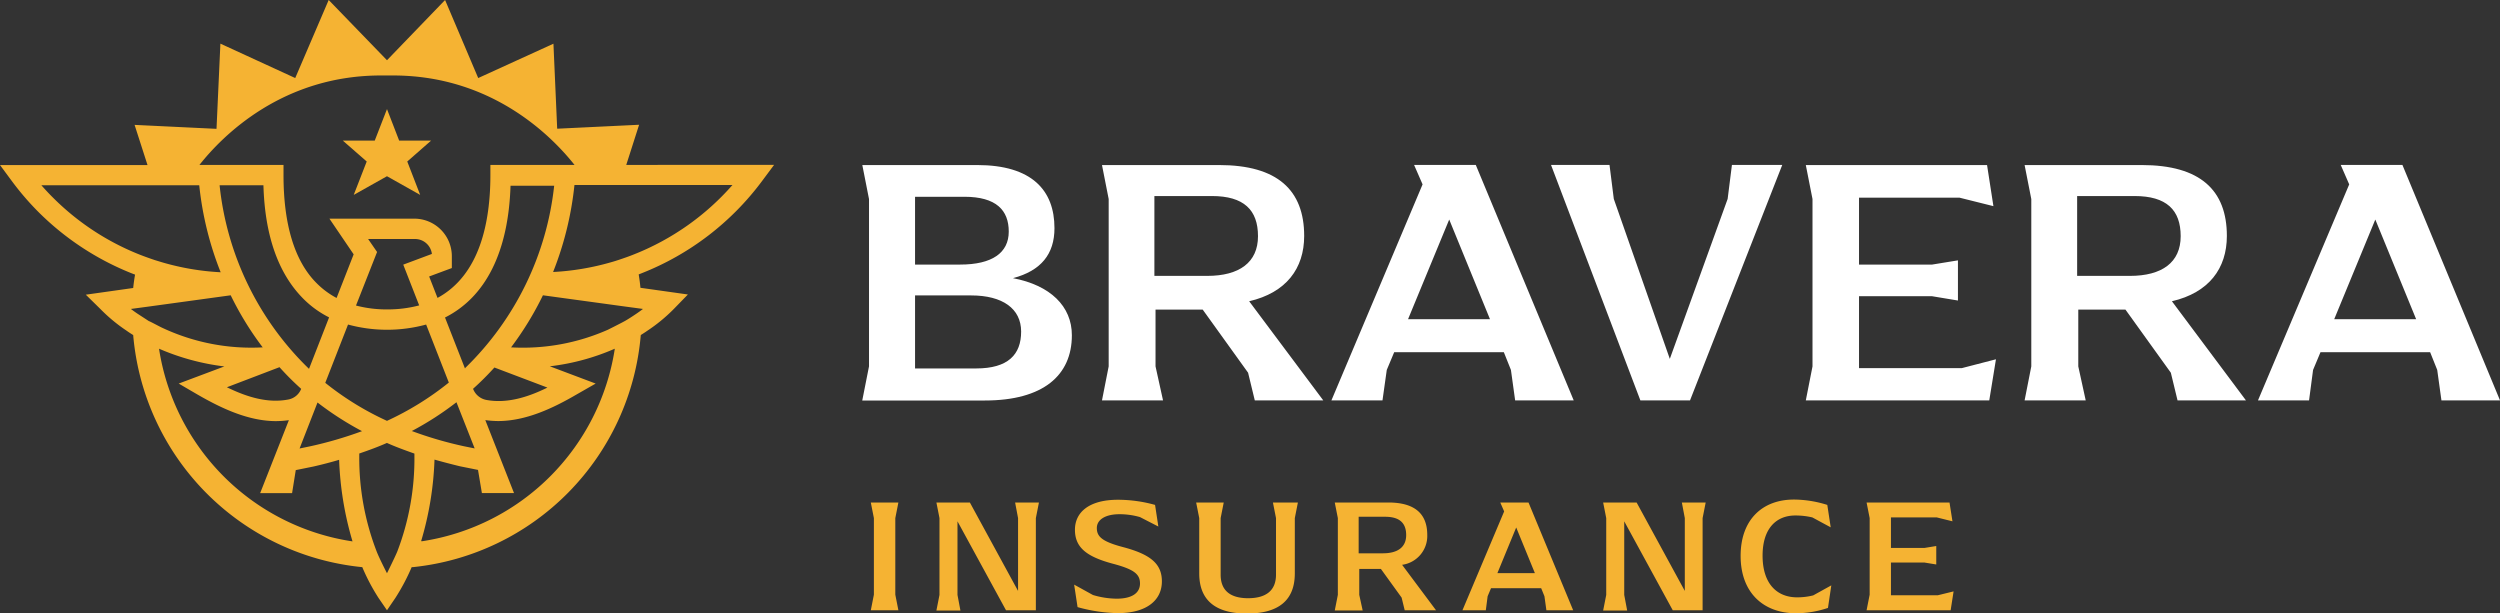 <svg xmlns="http://www.w3.org/2000/svg" viewBox="0 0 373.53 91.64"><rect x="0" y="0" width="373.53" height="91.64" fill="#333333" stroke="none"/><defs><style>.cls-1{fill:#fff}.cls-2{fill:#f5b333}</style></defs><g id="Layer_2" data-name="Layer 2"><g id="Layer_1-2" data-name="Layer 1"><path class="cls-1" d="M129.84 54.74v-25l-1-5.08H146c8.16 0 11.55 3.76 11.55 9.43 0 3.87-2 6.36-6.2 7.47 5.57 1.06 8.8 4.19 8.8 8.53 0 6-4.29 9.75-13 9.75h-18.32zm13.62-15.21c4.77 0 7.26-1.75 7.26-4.93s-1.86-5.2-6.63-5.2h-7.37v10.13zm2.38 15.52c4.77 0 6.73-2.06 6.73-5.51s-2.81-5.4-7.47-5.4h-8.38v10.91zm51.87 4.77h-10.23l-1-4.13-6.78-9.43h-7.05v8.48l1.12 5.08h-9.12l1-5.08v-25l-1-5.08h17.49c8.74 0 12.72 3.76 12.72 10.59 0 4.88-2.7 8.48-8.22 9.76zm-17.33-18.6c4.77 0 7.58-2 7.58-5.93s-2.12-6-6.89-6h-8.59v11.93zm54.75 18.6h-8.75l-.63-4.55-1.06-2.65h-16.38l-1.11 2.65-.64 4.55h-7.63l13.62-32.27-1.27-2.91h9.22zm-12.51-12.13l-6.09-14.89-6.15 14.89zm43.67-23.05l-13.78 35.18h-7.42l-13.35-35.18h8.74l.64 5.08 8.37 23.9 8.64-23.9.64-5.08zm31.93 29.04l-1 6.14h-27.41l1-5.08v-25l-1-5.08h27.08l.95 6.14-5.08-1.27h-15v10h10.92l3.86-.63v6l-3.86-.64h-10.92V55h15.37zm37.35 6.14h-10.22l-1-4.13-6.78-9.43h-7.05v8.48l1.11 5.08h-9.13l1-5.08v-25l-1-5.08H320c8.75 0 12.72 3.76 12.72 10.59 0 4.88-2.7 8.48-8.21 9.76zm-17.33-18.6c4.77 0 7.58-2 7.58-5.93s-2.12-6-6.89-6h-8.58v11.93zm55.29 18.6h-8.75l-.63-4.55-1.06-2.65h-16.38l-1.11 2.65-.6 4.55h-7.63L351 27.55l-1.27-2.91h9.22zM361 47.69l-6.1-14.89-6.14 14.89z"/><path class="cls-2" d="M130.57 88.85V77.41l-.46-2.33h4.12l-.46 2.33v11.44l.46 2.33h-4.12zm24.66-13.77l-.46 2.33v13.77h-4.46l-7.25-13.29v11l.44 2.33h-3.59l.46-2.33V77.41l-.46-2.33h5l7.2 13.21V77.41l-.44-2.33zM161 90.71l-.51-3.36 2.81 1.55a12.62 12.62 0 003.54.55c2.33 0 3.49-.87 3.49-2.27s-.9-2.11-4-2.94c-4-1.06-5.72-2.45-5.72-5.09s2.16-4.48 6.4-4.48a20.68 20.68 0 015.57.77l.49 3.23-2.74-1.41a11 11 0 00-3.08-.43c-2.06 0-3.37.8-3.37 2.06s.73 2 3.83 2.83c4.17 1.09 5.89 2.5 5.89 5.14 0 2.86-2.32 4.75-6.59 4.75a23.78 23.78 0 01-6.01-.9zm18.18-5.04v-8.26l-.46-2.33h4.12l-.46 2.33v8.46c0 2.35 1.43 3.51 4.1 3.51s4.17-1.14 4.17-3.51v-8.46l-.46-2.33h3.73l-.46 2.33v8.26c0 4-2.4 6-7.15 6s-7.13-2.02-7.13-6zm35.38 5.51h-4.68l-.46-1.89-3.1-4.29h-3.23v3.88l.51 2.33h-4.17l.46-2.33V77.41l-.46-2.33h8c4 0 5.82 1.72 5.82 4.85a4.35 4.35 0 01-3.76 4.46zm-7.93-8.51c2.18 0 3.47-.9 3.47-2.72s-1-2.74-3.15-2.74H203v5.46zm28.42 8.51h-4l-.29-2.09-.49-1.21h-7.49l-.51 1.21-.27 2.09h-3.49l6.23-14.77-.58-1.33h4.22zm-5.72-5.55l-2.79-6.82-2.81 6.82zm25.52-10.55l-.46 2.33v13.77h-4.46l-7.25-13.29v11l.44 2.33h-3.59l.46-2.33V77.41l-.46-2.33h5l7.2 13.21V77.41l-.44-2.33zm5.22 7.98c0-5.48 3.32-8.42 7.95-8.42a16.79 16.79 0 015 .8l.51 3.35-2.74-1.48a10.9 10.9 0 00-2.55-.29c-2.76 0-4.89 1.84-4.89 6s2.11 6.23 5.16 6.23a9.84 9.84 0 002.4-.29l2.71-1.5-.5 3.37a15 15 0 01-4.85.8c-4.83-.04-8.2-3.1-8.2-8.57zm31.82 5.3l-.44 2.82h-12.56l.46-2.33V77.41l-.46-2.33h12.39l.44 2.81-2.33-.58h-6.86v4.56h5l1.77-.29v2.76l-1.77-.29h-5v4.89h7zM93.57 24.64l1.92-6-12.24.59-.56-12.7-11.24 5.13L66.5 0l-8.68 9-8.71-9-5 11.66-11.18-5.14-.58 12.73-12.24-.59 1.93 6H0l1.79 2.42a41.52 41.52 0 004 4.64 41.4 41.4 0 0013.94 9.14l.45.17c-.12.67-.21 1.35-.28 2l-7.08 1L15 46.17a24.35 24.35 0 003.9 3.23c.17.13.84.57 1 .66a38.11 38.11 0 0034.23 34.68 30.12 30.12 0 002.42 4.59l1.27 1.85 1.26-1.85a31.1 31.1 0 002.43-4.59h.16a38.09 38.09 0 0034.07-34.68c.31-.2.64-.4.93-.61a24.63 24.63 0 004-3.28l2.11-2.17-7.09-1c-.06-.68-.16-1.37-.26-2l.43-.17a41.26 41.26 0 0018-13.78l1.8-2.42zM57.36 11.28h.92c15.07-.19 24.15 9.06 27.56 13.36H73.27v1.52c0 7-1.56 14.92-7.9 18.35l-1.25-3.2 3.39-1.26v-1.79a5.61 5.61 0 00-5.59-5.59h-12.7L52.84 38l-2.55 6.52a12.26 12.26 0 01-3-2.23C44 39 42.36 33.51 42.36 26.16v-1.52H29.8c3.4-4.3 12.48-13.55 27.56-13.36zM45 58.1a2.57 2.57 0 01-1.92 1.59c-3.05.59-6.16-.35-9.18-1.83l7.86-3A41 41 0 0045 58.1zM32.81 27.68h6.55c.21 7.42 2.16 13 5.75 16.74a14.74 14.74 0 004.06 3l-3 7.69a44.6 44.6 0 01-13.36-27.43zm14.63 32.46a46.61 46.61 0 006.65 4.28 58.43 58.43 0 01-7.87 2.29l-1.46.3zm1.16-2.94l3.4-8.71a22.22 22.22 0 0011.67 0l3.39 8.67a44.12 44.12 0 01-9.24 5.72 43.61 43.61 0 01-9.22-5.68zM55 35.71h7a2.54 2.54 0 012.53 2.23l-4.28 1.6 2.38 6.09a18.35 18.35 0 01-4.73.6 17.93 17.93 0 01-4.71-.58l3.15-8zM68.2 60.1l2.72 6.9-1.53-.31a57 57 0 01-7.86-2.29 45.87 45.87 0 006.67-4.3zm2.47-2a41.9 41.9 0 003.2-3.19l7.92 3c-3 1.48-6.11 2.41-9.15 1.84a2.65 2.65 0 01-1.97-1.69zm-1.18-3l-3-7.66c6.07-3.06 9.47-9.77 9.79-19.69h6.52A44.67 44.67 0 0169.49 55zM7.94 29.55c-.61-.6-1.19-1.23-1.76-1.87h23.59a48.55 48.55 0 003.2 13 38.06 38.06 0 01-8.76-1.49l-1.08-.33c-.74-.25-1.51-.52-2.27-.82a38.21 38.21 0 01-12.92-8.49zm13.48 17.89l-.8-.52c-.36-.24-.72-.49-1.06-.76l2.68-.36 12.23-1.68a46.56 46.56 0 004.78 7.78 31.31 31.31 0 01-15-2.92c-.31-.13-1.9-1-2-1zm2.34 4.66a35.11 35.11 0 009.76 2.65l-6.82 2.56 2.76 1.61c3.58 2.07 7.63 4 11.8 4a15.18 15.18 0 001.9-.14l-4.29 10.9h4.77l.55-3.44 2.66-.54c1.31-.3 2.58-.63 3.82-1a48.64 48.64 0 002 12.19A34.41 34.41 0 0123.76 52.1zm35.59 30.33c-.42 1-1.53 3.22-1.53 3.22s-1.12-2.17-1.53-3.22a38.68 38.68 0 01-2.61-14.27v-.4c1.43-.49 2.83-1 4.13-1.58 1.3.58 2.69 1.09 4.11 1.59v.39a38.79 38.79 0 01-2.57 14.27zm3.77-1.57h-.2a48.16 48.16 0 002-12.19c1.23.35 2.5.68 3.81 1l2.69.54.58 3.46h4.8l-4.29-10.9a15.32 15.32 0 001.9.14c4.17 0 8.23-1.92 11.79-4l2.8-1.6-6.85-2.58a34.08 34.08 0 009.71-2.63 34.38 34.38 0 01-28.74 28.76zm32.95-34.7c-.35.27-.71.53-1.1.79s-1 .67-1.58 1-2.57 1.32-2.57 1.32a31.43 31.43 0 01-14.46 2.63 47.06 47.06 0 004.76-7.78l12.27 1.68zM94.74 38c-.74.3-1.49.56-2.24.81-.36.12-.73.24-1.09.34a38.33 38.33 0 01-8.77 1.49 48.81 48.81 0 003.19-13h23.61A38.35 38.35 0 0194.74 38z"/><path class="cls-2" d="M52.85 29.12l4.97-2.79 4.96 2.79-1.93-4.99 3.56-3.12h-4.77l-1.82-4.71-1.83 4.71h-4.77l3.57 3.12-1.94 4.99z"/><path class="cls-1" d="M130.11 91.18h.81"/></g></g></svg>